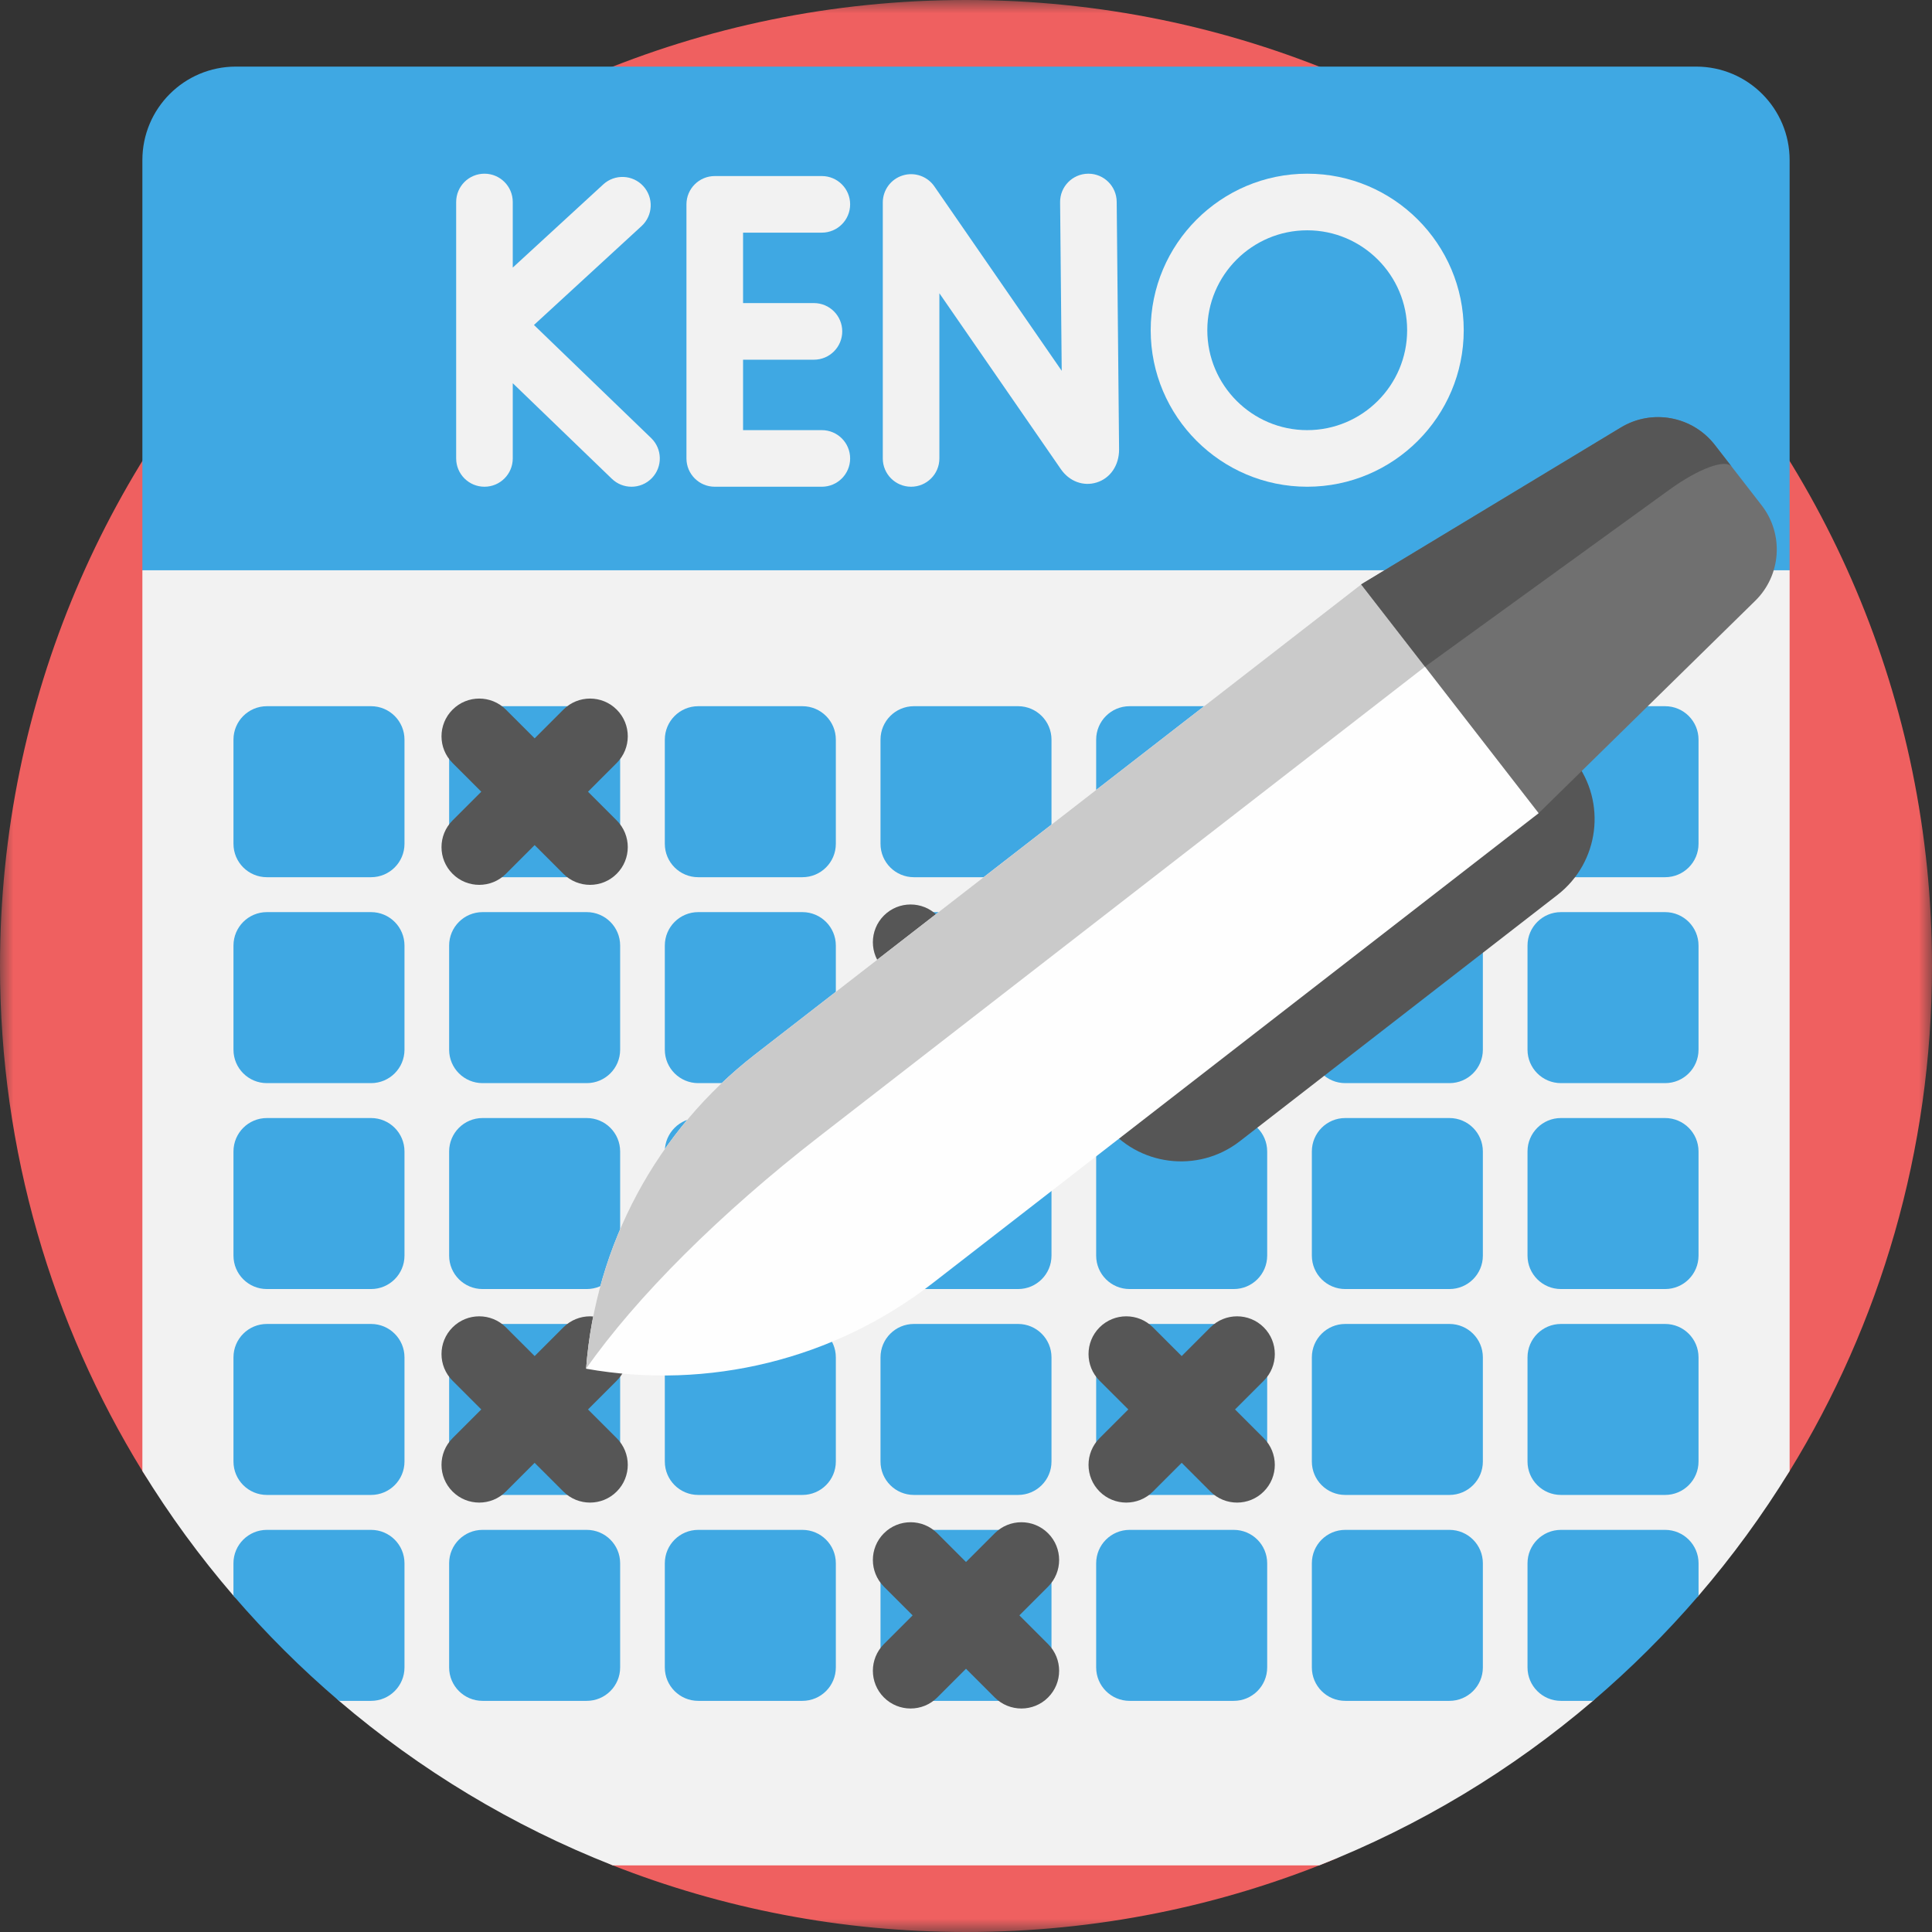 <svg width="72" height="72" viewBox="0 0 72 72" fill="none" xmlns="http://www.w3.org/2000/svg">
<rect x="0" y="0" width="72" height="72" fill="#333333" stroke="none"/>
<g clip-path="url(#clip0_188_52)">
<mask id="mask0_188_52" style="mask-type:luminance" maskUnits="userSpaceOnUse" x="0" y="0" width="72" height="72">
<path d="M72 0H0V72H72V0Z" fill="white"/>
</mask>
<g mask="url(#mask0_188_52)">
<path d="M72 36C72 42.899 70.059 49.344 66.695 54.82C63.726 59.651 53.72 55.29 48.889 58.258C47.278 59.247 51.513 68.552 49.748 69.282C45.512 71.034 40.869 72 36 72C31.355 72 26.915 71.12 22.839 69.518C20.217 68.488 22.204 61.786 19.925 60.2C15.842 57.359 7.915 59.068 5.305 54.82C1.94 49.344 0 42.899 0 36C0 16.118 16.118 0 36 0C55.882 0 72 16.118 72 36Z" fill="#EF6060"/>
<path d="M66.694 5.967V21.253L35.768 24.35L5.306 21.253V5.967C5.306 4.043 6.865 2.482 8.791 2.482H63.21C65.135 2.482 66.694 4.043 66.694 5.967Z" fill="#3FA8E3"/>
<path d="M40.561 6.473C40.558 6.473 40.554 6.473 40.551 6.473C39.968 6.479 39.501 6.955 39.507 7.538L39.567 13.819L34.821 6.946C34.559 6.567 34.08 6.401 33.64 6.539C33.199 6.676 32.899 7.084 32.899 7.546V17.085C32.899 17.667 33.371 18.139 33.954 18.139C34.536 18.139 35.008 17.667 35.008 17.085V10.929L39.536 17.485C39.851 17.941 40.375 18.136 40.871 17.98C41.378 17.822 41.705 17.344 41.705 16.752L41.616 7.518C41.61 6.939 41.139 6.473 40.561 6.473Z" fill="#F2F2F2"/>
<path d="M19.899 12.111L23.909 8.425C24.338 8.031 24.366 7.364 23.972 6.935C23.578 6.506 22.911 6.478 22.482 6.872L19.109 9.972V7.528C19.109 6.945 18.637 6.473 18.055 6.473C17.472 6.473 17 6.945 17 7.528V17.085C17 17.667 17.472 18.139 18.055 18.139C18.637 18.139 19.109 17.667 19.109 17.085V14.281L22.802 17.843C23.007 18.041 23.271 18.139 23.535 18.139C23.811 18.139 24.087 18.031 24.294 17.817C24.698 17.398 24.686 16.73 24.267 16.326L19.899 12.111Z" fill="#F2F2F2"/>
<path d="M30.627 8.67C31.21 8.67 31.682 8.198 31.682 7.615C31.682 7.033 31.21 6.561 30.627 6.561H26.637C26.055 6.561 25.582 7.033 25.582 7.615V17.085C25.582 17.667 26.055 18.139 26.637 18.139H30.627C31.21 18.139 31.682 17.667 31.682 17.085C31.682 16.502 31.21 16.03 30.627 16.03H27.692V13.405H30.333C30.916 13.405 31.388 12.932 31.388 12.35C31.388 11.768 30.916 11.295 30.333 11.295H27.692V8.67H30.627Z" fill="#F2F2F2"/>
<path d="M48.716 6.473C45.5 6.473 42.883 9.09 42.883 12.306C42.883 15.523 45.5 18.139 48.716 18.139C51.933 18.139 54.549 15.523 54.549 12.306C54.549 9.09 51.933 6.473 48.716 6.473ZM48.716 16.03C46.663 16.03 44.993 14.36 44.993 12.306C44.993 10.253 46.663 8.583 48.716 8.583C50.77 8.583 52.44 10.253 52.44 12.306C52.44 14.36 50.77 16.03 48.716 16.03Z" fill="#F2F2F2"/>
<path d="M66.694 21.253V54.82C65.686 56.461 64.55 58.015 63.3 59.468C62.77 60.083 59.617 58.079 59.048 58.657C58.317 59.398 60.158 62.71 59.366 63.386C56.354 65.96 52.91 68.044 49.161 69.518H22.839C19.09 68.044 15.646 65.96 12.634 63.386C11.934 62.789 13.325 60.098 12.673 59.45C12.012 58.792 9.309 60.175 8.701 59.468C7.45 58.015 6.314 56.461 5.306 54.82V21.253H66.694Z" fill="#F2F2F2"/>
<path d="M13.829 32.691H9.946C9.258 32.691 8.701 32.134 8.701 31.447V27.563C8.701 26.876 9.258 26.318 9.946 26.318H13.829C14.516 26.318 15.074 26.876 15.074 27.563V31.447C15.074 32.134 14.516 32.691 13.829 32.691Z" fill="#3FA8E3"/>
<path d="M21.866 32.691H17.983C17.296 32.691 16.738 32.134 16.738 31.447V27.563C16.738 26.876 17.296 26.318 17.983 26.318H21.866C22.554 26.318 23.111 26.876 23.111 27.563V31.447C23.111 32.134 22.554 32.691 21.866 32.691Z" fill="#3FA8E3"/>
<path d="M29.904 32.691H26.021C25.333 32.691 24.776 32.134 24.776 31.447V27.563C24.776 26.876 25.333 26.318 26.021 26.318H29.904C30.591 26.318 31.149 26.876 31.149 27.563V31.447C31.149 32.134 30.591 32.691 29.904 32.691Z" fill="#3FA8E3"/>
<path d="M37.942 32.691H34.058C33.371 32.691 32.814 32.134 32.814 31.447V27.563C32.814 26.876 33.371 26.318 34.058 26.318H37.942C38.629 26.318 39.186 26.876 39.186 27.563V31.447C39.186 32.134 38.629 32.691 37.942 32.691Z" fill="#3FA8E3"/>
<path d="M45.979 32.691H42.096C41.409 32.691 40.851 32.134 40.851 31.447V27.563C40.851 26.876 41.409 26.318 42.096 26.318H45.979C46.667 26.318 47.224 26.876 47.224 27.563V31.447C47.224 32.134 46.667 32.691 45.979 32.691Z" fill="#3FA8E3"/>
<path d="M54.017 32.691H50.133C49.446 32.691 48.889 32.134 48.889 31.447V27.563C48.889 26.876 49.446 26.318 50.133 26.318H54.017C54.704 26.318 55.262 26.876 55.262 27.563V31.447C55.262 32.134 54.704 32.691 54.017 32.691Z" fill="#3FA8E3"/>
<path d="M62.054 32.691H58.171C57.484 32.691 56.926 32.134 56.926 31.447V27.563C56.926 26.876 57.484 26.318 58.171 26.318H62.054C62.742 26.318 63.299 26.876 63.299 27.563V31.447C63.299 32.134 62.742 32.691 62.054 32.691Z" fill="#3FA8E3"/>
<path d="M13.829 40.365H9.946C9.258 40.365 8.701 39.808 8.701 39.12V35.237C8.701 34.55 9.258 33.992 9.946 33.992H13.829C14.516 33.992 15.074 34.55 15.074 35.237V39.12C15.074 39.808 14.516 40.365 13.829 40.365Z" fill="#3FA8E3"/>
<path d="M21.866 40.365H17.983C17.296 40.365 16.738 39.808 16.738 39.12V35.237C16.738 34.55 17.296 33.992 17.983 33.992H21.866C22.554 33.992 23.111 34.55 23.111 35.237V39.12C23.111 39.808 22.554 40.365 21.866 40.365Z" fill="#3FA8E3"/>
<path d="M29.904 40.365H26.021C25.333 40.365 24.776 39.808 24.776 39.12V35.237C24.776 34.55 25.333 33.992 26.021 33.992H29.904C30.591 33.992 31.149 34.55 31.149 35.237V39.12C31.149 39.808 30.591 40.365 29.904 40.365Z" fill="#3FA8E3"/>
<path d="M37.942 40.365H34.058C33.371 40.365 32.814 39.808 32.814 39.12V35.237C32.814 34.55 33.371 33.992 34.058 33.992H37.942C38.629 33.992 39.186 34.55 39.186 35.237V39.12C39.186 39.808 38.629 40.365 37.942 40.365Z" fill="#3FA8E3"/>
<path d="M45.979 40.365H42.096C41.409 40.365 40.851 39.808 40.851 39.12V35.237C40.851 34.55 41.409 33.992 42.096 33.992H45.979C46.667 33.992 47.224 34.55 47.224 35.237V39.12C47.224 39.808 46.667 40.365 45.979 40.365Z" fill="#3FA8E3"/>
<path d="M54.017 40.365H50.133C49.446 40.365 48.889 39.808 48.889 39.12V35.237C48.889 34.55 49.446 33.992 50.133 33.992H54.017C54.704 33.992 55.262 34.55 55.262 35.237V39.12C55.262 39.808 54.704 40.365 54.017 40.365Z" fill="#3FA8E3"/>
<path d="M62.054 40.365H58.171C57.484 40.365 56.926 39.808 56.926 39.12V35.237C56.926 34.55 57.484 33.992 58.171 33.992H62.054C62.742 33.992 63.299 34.55 63.299 35.237V39.12C63.299 39.808 62.742 40.365 62.054 40.365Z" fill="#3FA8E3"/>
<path d="M13.829 48.039H9.946C9.258 48.039 8.701 47.482 8.701 46.794V42.911C8.701 42.223 9.258 41.666 9.946 41.666H13.829C14.516 41.666 15.074 42.223 15.074 42.911V46.794C15.074 47.482 14.516 48.039 13.829 48.039Z" fill="#3FA8E3"/>
<path d="M21.866 48.039H17.983C17.296 48.039 16.738 47.482 16.738 46.794V42.911C16.738 42.223 17.296 41.666 17.983 41.666H21.866C22.554 41.666 23.111 42.223 23.111 42.911V46.794C23.111 47.482 22.554 48.039 21.866 48.039Z" fill="#3FA8E3"/>
<path d="M29.904 48.039H26.021C25.333 48.039 24.776 47.482 24.776 46.794V42.911C24.776 42.223 25.333 41.666 26.021 41.666H29.904C30.591 41.666 31.149 42.223 31.149 42.911V46.794C31.149 47.482 30.591 48.039 29.904 48.039Z" fill="#3FA8E3"/>
<path d="M37.942 48.039H34.058C33.371 48.039 32.814 47.482 32.814 46.794V42.911C32.814 42.223 33.371 41.666 34.058 41.666H37.942C38.629 41.666 39.186 42.223 39.186 42.911V46.794C39.186 47.482 38.629 48.039 37.942 48.039Z" fill="#3FA8E3"/>
<path d="M45.979 48.039H42.096C41.409 48.039 40.851 47.482 40.851 46.794V42.911C40.851 42.223 41.409 41.666 42.096 41.666H45.979C46.667 41.666 47.224 42.223 47.224 42.911V46.794C47.224 47.482 46.667 48.039 45.979 48.039Z" fill="#3FA8E3"/>
<path d="M54.017 48.039H50.133C49.446 48.039 48.889 47.482 48.889 46.794V42.911C48.889 42.223 49.446 41.666 50.133 41.666H54.017C54.704 41.666 55.262 42.223 55.262 42.911V46.794C55.262 47.482 54.704 48.039 54.017 48.039Z" fill="#3FA8E3"/>
<path d="M62.054 48.039H58.171C57.484 48.039 56.926 47.482 56.926 46.794V42.911C56.926 42.223 57.484 41.666 58.171 41.666H62.054C62.742 41.666 63.299 42.223 63.299 42.911V46.794C63.299 47.482 62.742 48.039 62.054 48.039Z" fill="#3FA8E3"/>
<path d="M13.829 55.712H9.946C9.258 55.712 8.701 55.155 8.701 54.468V50.584C8.701 49.897 9.258 49.34 9.946 49.34H13.829C14.516 49.34 15.074 49.897 15.074 50.584V54.468C15.074 55.155 14.516 55.712 13.829 55.712Z" fill="#3FA8E3"/>
<path d="M21.866 55.712H17.983C17.296 55.712 16.738 55.155 16.738 54.468V50.584C16.738 49.897 17.296 49.34 17.983 49.34H21.866C22.554 49.34 23.111 49.897 23.111 50.584V54.468C23.111 55.155 22.554 55.712 21.866 55.712Z" fill="#3FA8E3"/>
<path d="M29.904 55.712H26.021C25.333 55.712 24.776 55.155 24.776 54.468V50.584C24.776 49.897 25.333 49.34 26.021 49.34H29.904C30.591 49.34 31.149 49.897 31.149 50.584V54.468C31.149 55.155 30.591 55.712 29.904 55.712Z" fill="#3FA8E3"/>
<path d="M37.942 55.712H34.058C33.371 55.712 32.814 55.155 32.814 54.468V50.584C32.814 49.897 33.371 49.34 34.058 49.34H37.942C38.629 49.34 39.186 49.897 39.186 50.584V54.468C39.186 55.155 38.629 55.712 37.942 55.712Z" fill="#3FA8E3"/>
<path d="M45.979 55.712H42.096C41.409 55.712 40.851 55.155 40.851 54.468V50.584C40.851 49.897 41.409 49.34 42.096 49.34H45.979C46.667 49.34 47.224 49.897 47.224 50.584V54.468C47.224 55.155 46.667 55.712 45.979 55.712Z" fill="#3FA8E3"/>
<path d="M54.017 55.712H50.133C49.446 55.712 48.889 55.155 48.889 54.468V50.584C48.889 49.897 49.446 49.34 50.133 49.34H54.017C54.704 49.34 55.262 49.897 55.262 50.584V54.468C55.262 55.155 54.704 55.712 54.017 55.712Z" fill="#3FA8E3"/>
<path d="M62.054 55.712H58.171C57.484 55.712 56.926 55.155 56.926 54.468V50.584C56.926 49.897 57.484 49.34 58.171 49.34H62.054C62.742 49.34 63.299 49.897 63.299 50.584V54.468C63.299 55.155 62.742 55.712 62.054 55.712Z" fill="#3FA8E3"/>
<path d="M15.074 58.259V62.141C15.074 62.829 14.517 63.386 13.829 63.386H12.634C11.225 62.184 9.91 60.873 8.7 59.468V58.259C8.7 57.571 9.259 57.014 9.945 57.014H13.829C14.517 57.014 15.074 57.571 15.074 58.259Z" fill="#3FA8E3"/>
<path d="M21.866 63.386H17.983C17.296 63.386 16.738 62.829 16.738 62.142V58.258C16.738 57.571 17.296 57.014 17.983 57.014H21.866C22.554 57.014 23.111 57.571 23.111 58.258V62.142C23.111 62.829 22.554 63.386 21.866 63.386Z" fill="#3FA8E3"/>
<path d="M29.904 63.386H26.021C25.333 63.386 24.776 62.829 24.776 62.142V58.258C24.776 57.571 25.333 57.014 26.021 57.014H29.904C30.591 57.014 31.149 57.571 31.149 58.258V62.142C31.149 62.829 30.591 63.386 29.904 63.386Z" fill="#3FA8E3"/>
<path d="M37.942 63.386H34.058C33.371 63.386 32.814 62.829 32.814 62.142V58.258C32.814 57.571 33.371 57.014 34.058 57.014H37.942C38.629 57.014 39.186 57.571 39.186 58.258V62.142C39.186 62.829 38.629 63.386 37.942 63.386Z" fill="#3FA8E3"/>
<path d="M45.979 63.386H42.096C41.409 63.386 40.851 62.829 40.851 62.142V58.258C40.851 57.571 41.409 57.014 42.096 57.014H45.979C46.667 57.014 47.224 57.571 47.224 58.258V62.142C47.224 62.829 46.667 63.386 45.979 63.386Z" fill="#3FA8E3"/>
<path d="M54.017 63.386H50.134C49.446 63.386 48.889 62.829 48.889 62.142V58.258C48.889 57.571 49.446 57.014 50.134 57.014H54.017C54.704 57.014 55.262 57.571 55.262 58.258V62.142C55.262 62.829 54.704 63.386 54.017 63.386Z" fill="#3FA8E3"/>
<path d="M63.3 58.259V59.468C62.09 60.873 60.775 62.184 59.366 63.386H58.171C57.483 63.386 56.926 62.829 56.926 62.141V58.259C56.926 57.571 57.483 57.014 58.171 57.014H62.055C62.741 57.014 63.3 57.571 63.3 58.259Z" fill="#3FA8E3"/>
<path d="M22.984 26.446C22.435 25.896 21.544 25.896 20.995 26.446L19.925 27.516L18.854 26.446C18.305 25.896 17.415 25.896 16.866 26.446C16.316 26.995 16.316 27.885 16.866 28.434L17.936 29.505L16.866 30.575C16.316 31.124 16.316 32.015 16.866 32.564C17.14 32.839 17.5 32.976 17.86 32.976C18.22 32.976 18.58 32.839 18.854 32.564L19.924 31.494L20.995 32.564C21.269 32.839 21.629 32.976 21.989 32.976C22.349 32.976 22.709 32.839 22.983 32.564C23.533 32.015 23.533 31.124 22.983 30.575L21.913 29.505L22.983 28.434C23.533 27.885 23.533 26.995 22.984 26.446Z" fill="#565656"/>
<path d="M39.059 34.119C38.51 33.57 37.619 33.57 37.07 34.119L36 35.19L34.93 34.119C34.38 33.57 33.49 33.57 32.941 34.119C32.392 34.669 32.392 35.559 32.941 36.108L34.011 37.179L32.941 38.249C32.392 38.798 32.392 39.689 32.941 40.238C33.216 40.512 33.575 40.65 33.935 40.65C34.295 40.65 34.655 40.512 34.93 40.238L36 39.167L37.07 40.238C37.345 40.512 37.705 40.65 38.065 40.65C38.425 40.65 38.785 40.512 39.059 40.238C39.608 39.689 39.608 38.798 39.059 38.249L37.989 37.179L39.059 36.108C39.608 35.559 39.608 34.669 39.059 34.119Z" fill="#565656"/>
<path d="M22.984 49.467C22.435 48.918 21.544 48.918 20.995 49.467L19.925 50.537L18.854 49.467C18.305 48.918 17.415 48.918 16.866 49.467C16.316 50.016 16.316 50.907 16.866 51.456L17.936 52.526L16.866 53.596C16.316 54.146 16.316 55.036 16.866 55.585C17.14 55.86 17.5 55.997 17.86 55.997C18.22 55.997 18.58 55.86 18.854 55.585L19.924 54.515L20.995 55.585C21.269 55.86 21.629 55.997 21.989 55.997C22.349 55.997 22.709 55.86 22.983 55.585C23.533 55.036 23.533 54.146 22.983 53.596L21.913 52.526L22.983 51.456C23.533 50.907 23.533 50.016 22.984 49.467Z" fill="#565656"/>
<path d="M46.026 52.526L47.097 51.456C47.646 50.907 47.646 50.016 47.097 49.467C46.548 48.918 45.657 48.918 45.108 49.467L44.038 50.537L42.967 49.467C42.418 48.918 41.528 48.918 40.978 49.467C40.429 50.016 40.429 50.907 40.978 51.456L42.049 52.526L40.978 53.596C40.429 54.146 40.429 55.036 40.978 55.585C41.253 55.86 41.613 55.997 41.973 55.997C42.333 55.997 42.693 55.86 42.967 55.585L44.038 54.515L45.108 55.585C45.383 55.86 45.742 55.997 46.102 55.997C46.462 55.997 46.822 55.86 47.096 55.585C47.646 55.036 47.646 54.146 47.096 53.596L46.026 52.526Z" fill="#565656"/>
<path d="M39.059 57.141C38.51 56.592 37.62 56.592 37.07 57.141L36 58.211L34.93 57.141C34.381 56.592 33.49 56.592 32.941 57.141C32.392 57.69 32.392 58.58 32.941 59.13L34.011 60.2L32.941 61.27C32.392 61.819 32.392 62.71 32.941 63.259C33.216 63.534 33.575 63.671 33.935 63.671C34.295 63.671 34.655 63.534 34.93 63.259L36 62.189L37.07 63.259C37.345 63.534 37.705 63.671 38.065 63.671C38.425 63.671 38.785 63.534 39.059 63.259C39.608 62.71 39.608 61.82 39.059 61.27L37.989 60.2L39.059 59.13C39.608 58.581 39.608 57.69 39.059 57.141Z" fill="#565656"/>
<path d="M41.19 41.897C39.98 40.338 40.264 38.093 41.824 36.883L53.663 27.702C55.222 26.492 57.467 26.776 58.677 28.336C59.886 29.896 59.602 32.14 58.043 33.35L46.204 42.531C44.644 43.741 42.399 43.457 41.19 41.897Z" fill="#565656"/>
<path d="M21.842 51.008C22.191 46.389 24.48 42.134 28.14 39.296L50.728 21.779L56.962 23.772L57.341 30.306L34.753 47.823C31.093 50.662 26.402 51.819 21.842 51.008Z" fill="#FEFEFE"/>
<path d="M30.519 42.363C26.858 45.202 23.705 48.342 21.842 51.008C22.191 46.389 24.48 42.134 28.14 39.296L50.728 21.779L56.962 23.772L53.107 24.845L30.519 42.363Z" fill="#CACACA"/>
<path d="M65.653 18.834L63.908 16.583C63.074 15.508 61.567 15.228 60.403 15.932L50.727 21.779L57.341 30.306L65.412 22.39C66.383 21.438 66.486 19.909 65.653 18.834Z" fill="#707070"/>
<path d="M64.536 17.393C64.303 17.092 63.3 17.462 62.205 18.256L53.107 24.845L50.728 21.778L60.403 15.932C61.567 15.228 63.075 15.508 63.909 16.584L64.536 17.393Z" fill="#565656"/>
</g>
</g>
<defs>
<clipPath id="clip0_188_52">
<rect width="72" height="72" fill="white"/>
</clipPath>
</defs>
</svg>
